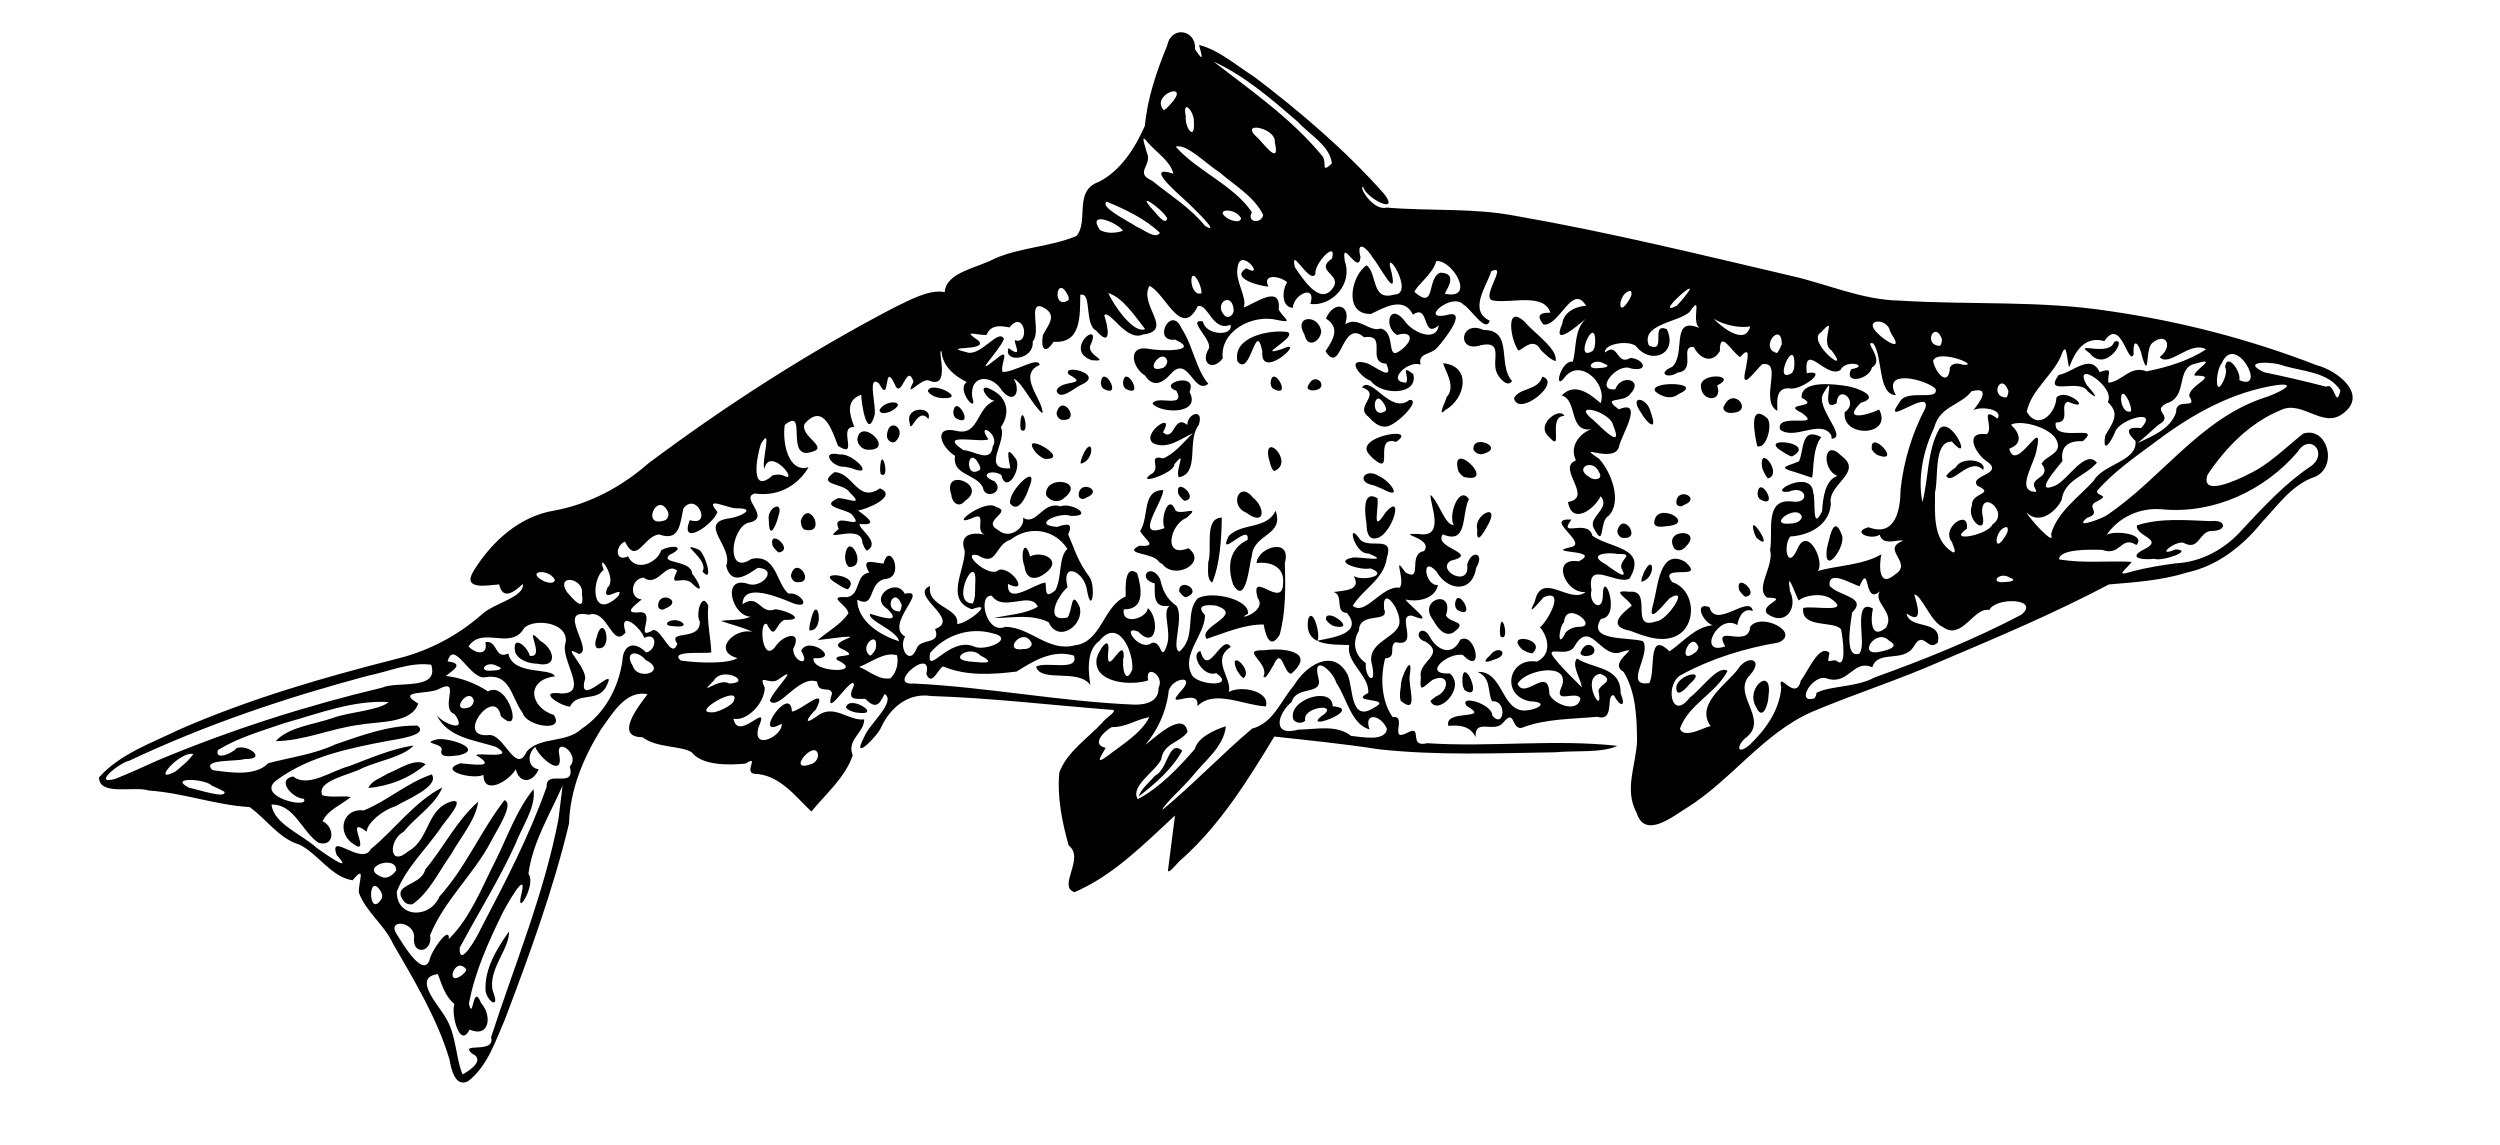 <?xml version="1.0" encoding="UTF-8" standalone="no"?>
<!-- Created with Inkscape (http://www.inkscape.org/) -->
<svg
    xmlns:rdf="http://www.w3.org/1999/02/22-rdf-syntax-ns#"
    xmlns="http://www.w3.org/2000/svg"
    xmlns:cc="http://web.resource.org/cc/"
    xmlns:dc="http://purl.org/dc/elements/1.1/"
    xmlns:svg="http://www.w3.org/2000/svg"
    xmlns:inkscape="http://www.inkscape.org/namespaces/inkscape"
    xmlns:sodipodi="http://sodipodi.sourceforge.net/DTD/sodipodi-0.dtd"
    xmlns:ns1="http://sozi.baierouge.fr"
    xmlns:xlink="http://www.w3.org/1999/xlink"
    id="svg2"
    viewBox="0 0 878.5 402.5"
    version="1.0"
  >
  <g
      id="layer1"
      transform="translate(21.639 32.209)"
    >
    <path
        id="path1976"
        style="fill:black"
        d="m136.31 340.08c-4.34-14.49-12.31-27.62-19.83-40.65-3.03-6.67-9.56-11.25-12.01-17.95-0.26-3.51 2.7-10.31-2.2-4.35-7.533-1.18-11.927-9.09-18.579-12.5-7.38-2.17-11.607-8.97-17.623-13.24-11.885-0.68-23.434-5.02-35.417-5.8-4.849-1.71-17.442 2.06-17.498-4.6 7.289-8.23 18.231-11.98 27.889-16.7 24.91-10.93 51.102-18.5 77.418-25.17 10.94-2.77 21.03-8.16 29.47-15.64 4.28-3.82 14.84-5.89 14.15-10.5-3.19 3.03-7.07 5.76-8.31 0.17-3.93 0.28-13.4 2.26-8.88-4.9 6.33-10.18 15.97-19 28.15-21.03 12.43-2.27 23.81-8.37 33.25-16.68 27.26-20.34 55.98-38.833 86.13-54.596 5.47-2.622 12.48-6.62 17.92-5.498 0.4-7.065 11.89-8.611 17.43-11.74 9.24-4.049 19.64-4.132 28.88-7.993 4.43-5.282-1.19-15.908 7.9-19.041 7.75-3.998 12.69-11.916 16.12-19.673 0.88-9.694 4.15-19.255 7.88-28.295 1.4-6.987 10.22-5.563 9.76 1.449 3.51 5.266 2.21 1.777 1.4-1.576 7.11 1.825 13.02 7.209 19.24 11.086 16.38 12.424 32.15 25.89 45.82 41.288 5.81 7.582-6.49 1.543-7.4-2.54-1.77-0.003 3.69 8.639 8.22 7.317 15.17 1.312 30.54 0.022 45.58 2.968 32.46 5.643 64.48 13.524 96.54 21.007 12.81 2.887 25.02 8.527 38.34 8.726 24.6 1.546 49.39-0.116 73.85 3.719 24.76 3.573 49.18 9.916 72.51 18.968 7.28 1.819 18.63 10.554 8.91 17.244-6.92 4.94-14.2-5.2-21.64-1.4-10.7 4.39-19.25 13.16-25.58 22.64-2.73 8.02 10.65 1.77 14.26-0.13 7.43-3.42 13.08-9.41 19.42-14.35 8.58-2.5 12.21 11.69 4.05 15.23-8.03 2.63-13.13 10.15-18.76 16.08-6.7 8.3-15.5 15.19-26.09 17.52-8.95 2.8-18.3 3.44-27.55 4.21-19.01 10.05-39.02 18.49-58.87 26.91-14.97 6.64-30.61 11.56-45.67 17.94-17.03 7.63-27.98 23.67-43.54 33.5-4.94 2.97-14.94 11.36-17.87 1.93-4.52-8.27-0.15-16.85 0.14-25.38-0.09-8.16-0.36-17.01-4.71-24.17-6.37-3.47 8.31-10.01-1.73-6.68-6.74 1.16-10.05-11.81-15.57-2.29-2.47 4.57-11.9-1.44-6.23 5.16 2.7 3.31 5.89 6.18 8.87 9.24-0.52-3.21-3.74-7.79-1.76-10.13 5.9 3.78 15.51 2.8 15.35 12.21 2.06 5.06-0.18 4.87-2.35 0.73-3.11-0.61 0.66 9.43-5.87 7.54-8.92 0.85-18.15 0.6-26.63 3.91-3.59 0.48-2.2-6.99-6.37-1.91-3.15 3.97-10.14-1.78-9.72 5.15-2.09-4.21-5.99-4.23-9.61-3.97-1.51-6.09 15.54-1.75 6.46-7-3-4.16 9.02-0.77 8.98 3.34 4.04 5.05 5.53-5.34-0.07-5-1.72-3.45-0.18-8.18-5.09-10.29 9.13-0.5 8.33 14.29 17.1 13.54 4.15-0.36 8.28-2.9 1.33-3.21-10.31-1.93-7.74-15.56 2.43-13.95 5.4-2.59 3.98-8.63 1.09-12.06 2.8-2.23 9.12-13.83 1.29-10.56-1.95 2.04-6.25 7.57-3.13 1.6 2.33-11.21 12.35 1.12 17.87-3.45-7.13 0.73-12.45-12.32-2.49-10.76 9.05-4.35-13.47-2.6-2.22-5.13 5.09-1.69-10.32-10.13-0.24-9.57-5.16 6.77 5.8-0.57 7.3 5.67 6.02 4.49 19.68 3.95 13.06 15.11-4.58 2.36-15.24-7.03-13.34 4.03-1.27 4.7 4.01 8.24 3.98 1.76 0.11-9.9 6.71 7.7-0.66 8.35-5.14 8.05 9.98 6.3 14.75 7.83 3.15 4.5-7.1 16.13 2.23 14.72 2.38-4.39-0.83-18.81 7.11-11.14 4.76-3.24 9.04-8.66 15.19-9.18-3.34-0.92-6.88-8.36-1.17-6.38 2.11 8.04 14.18-4.74 15.24 1.37-4.32-1.69-5.41 4.64-5.45 4.95-6.75-4.32-14.29 10.9-4.26 7.51-4.58-8.36 8.17 1.12 8.83-6.97 3.95-5.1 17.81 2.09 9.97 5.59-11.7 1.94-23.35 5.52-33.82 11.14-6.48 2.84-4.07 17.11 2.65 8.12 3.72-2.53 10.01-11.71 13.19-9.25-4.11 7.91-13.69 11.7-16.71 20.24 1.5 4.28 10.55-1.72 10.89-0.69-5.67-7.63 5.06-14.53 9.37-20.03 3.33-5.41 9.43-3.83 4.41 1.83-6.65 6.66 6.42 15.23-1.03 21.72-3.57 2.52-4.15 6.97 0.76 2.97 5.6-5.28 10.66-12.37 11.19-20.22-1.46-6.75 5.03 5.54 6.91-2.52 2.41-2.95 6.43-13.03 10.03-9.67-0.84 4.47-0.6 2.39 2.34 2.66 4 3.74 2.33-8.41 1.72-10.92-2.31-3.2-14.1-0.12-13.29-7.5 3.18-1.01 17.79 2.2 9.49-3.48-3.59-1.99-9.21-0.85-11.08 0.86-1.71-3.53-4.32-11.31-3.02-3.25 2.9 6.15-1.84 12.49-8.13 7.81-2.55-3.38 8.32-5.45 0.1-5.59-4.52-3.16 2.55-11.22 1-16.79 1.21-5.95-2.21-17.91 7.43-17.02 7.09 1.19 5.35-6.12-0.88-3.4-8.24 0.82 8-8.4 8.63 0.34 0.97 2.65-0.6 14.13 3.11 6.48 0.28-4.82 1.11-10.98 5.4-12.39-5.63-2.07-4.99-13.62 1.43-7.01 7.94 5.82-5.18 9.99-3.75 16.84-0.53 7.65-7.87 11.11-14.28 11.46-2.6 3.37-0.98 12.04 2.44 4.56 3.59-8.78 9.88 4.31 7.23 7.55 7.43-2.05 15.52-1.96 22.35-5.82-0.73 3.26-1.28 12.34 4.88 7 6.45-4.07-5.27-8.75 2.71-11.75-1.07-0.87-7.16 2.13-8.16-2.18-2.99 2.09-10.26-0.93-3.92-2.61 9.36 3.56 11.2-6 11.24-13.2 1.08-10.03 4.02-19.76 8.72-28.67 2.08-7.49-15.96 7.47-9.16-1.9 2.23-5.23 14.22-0.19 12.7-4.95-3.73-3.35-19.02-7.079-13.91 2.33-6.41-0.31-4.48-13.192-7.89-18.177-3.98-1.246 4.27 5.719-0.51 8.398-0.8 4.199-10.01 6.239-7.32 0.64 7.03-1.22-1.88-3.73-3.75 0.276-4.88 3.343-12.96-10.495-11.85 1.115 8.3-1.49-2.32 6.378-6.09 5.328-5.69-0.39-3.95 6.59-4.29 7.9-6.35-3.67 2.31-17.717-5.3-16.35-2.72 2.508-7.84 10.18-5.72 1.451 0.58-3.604 1.82-8.305-2.01-3.984-2.9-1.675-7.21-10.102-7.11-2.083-3.04 4.961-7.45 2.129-9.18-1.475-5.22-0.515 1.09 8.265-5.64 8.989-3.41 2.322-7.47 0.335-1.86-2.043 5.02-5.007-1.22-18.641 10.51-13.178-5.08-1.047 0.89-13.692-4.53-6.009-4.09 3.626-17.23 4.253-14.25 11.713 6.55 3.164 0.23-8.273 6.3-5.725 4.08 8.716-5.59 12.849-10.93 5.844-3.17-2.093-11.23-0.561-10.81 2.362 4.86-3.954 3.85 4.911 9 1.887 4.73 0.415 6.61 4.98 0.18 3.728-4.83-2.301-13.12 7.963-5.56 7.333 1.85-5.445 10.24-3.6 5.26 1.65-2.4 3.37-10.55 0.56-4 5.37 8.86-3.66 1.23 8.64 0.13 12.76-1.15 6.92-16.2-1.45-7.12 4.58 4.37 4.63 8.33 15.34 3.26 20.2-3.2 1.75-1.12 11.76-5.03 4.29-2.35-3.95 6.16-7.05 2.35-11.29-2.34 4.84-10.15 10.13-11.45 2.02 9.23-1.54-4.25-11.96 2.78-14.62-2.84-5.85 2.92-10.54 5.83-11.01-8.67 1.61-5.02-10.21-10.83-11.78 4.85-5.2 10.79 0.23 13.69 2.68 2.47-6.92-7.19-15.926-12.55-9.18-4.14 5.53-1.58-6.01 2.75-5.403 1.45-4.827 0.29-11.068 4.66-15.114-2.72 2.243-12.3 10.589-8.35 1.833 0.47-4.881 6.34-6.45 8.41-6.286-4.87-8.312-9.43 7.266-15.01 6.517-3.05-3.725-0.48-4.176 2.43-4.158-2.29-7.075-13.67-3.248-19.88-4.246-5.35-0.376 5.45-13.351-0.9-10.314-1.66 5.315-8.12 13.784-0.54 17.364-1.39 4.555-6.61-4.238-9.29-5.709-4.05-4.274-15.4 5.532-6.2 3.838 8.59-2.726-0.76 8.939-2.93 11.316-2.24 2.632-7.01 1.81-5.85 6.033-4.29-1.819-12.35 5.919-5.12 6.319 1.36-2.2-2.33-6.658 2.51-3.063 1.98 7.493-11.14 7.673-14.92 2.413-3.88-1.34-9.19-8.518-1.21-6.153 2.55 0.932 9.61 6.803 6.65 0.112-7.29-0.35 0.83-10.644-7.78-9.271-8.02-6.929-7.91 13.822-13.57 4.889 2.81-4.181 5.23-8.223 0.15-11.48 2.87-6.63 9.13-4.888 6.77 2.014 4.55-3.048 8.51 2.897 12.45 1.507 6.14 1.467 0.95 13.208 8.31 6.599 3.77-3.658 1.57-5.691-2.53-4.321-4.73-2.708-2.93-11.482 2.36-5.359 2.76 4.407 11.37 8.21 12.3 1.952-6.09 5.168-3.06-7.845-9.08-3.75-3.36-6.815-10.55-2.164-14.8-0.249-9.77 0.245-6.88-13.609-1.47-17.092 3.85 2.899 1.54 12.684 9.62 10.299 7.88 0.015-4.32-18.862-0.84-7.706 2.2 10.223-4.33-2.693-6.57-5.167-1.97-3.507-6.02-6.778-4.37-0.306-0.63 6.875-7-7.559-5.48 1.584 2.79 7.941-4.63 15.807-12.14 14.886 2.29-7.181-5.96-3.466-6.15 1.376-4.32-0.31-3.65-6.805-1.98-8.99-2.48-2.235-8.95-3.21-6.61 1.51-3.33-0.226-13.56-2.982-7.77-6.443 7.11 4.042-2.24-8.057-3.08-0.141-0.94 4.651 3.53 10.441 2.16 13.908 4.13-1.468 13.22-8.38 12.31 0.766 1.84 3.272 5.5 4.818-0.36 3.677-8.73-2.269-20.37 3.729-19.32 13.474-3.6 4.666-8.02 1.612-4.88-3.466 1.32-3.054-8.03-10.546-2.07-9.554 0.89 5.093 10.87 5.256 9.66 1.192-6.33 2.573-7.8-7.559-11.46-6.56-5.81 11.797-11.4-4.542-16.98-7.107-3.92 6.654 8.95 15.705-2.35 17.09-5.8 2.683-11.82-9.153-13.55-6.719 1.32 3.77 2.84 11.899-2.84 5.343-4.28-2.108-1.36-13.774-5.58-12.571-0.13 7.227 0.5 17.18-9.4 16.505-3.05 4.743-4.57 2.277-3.74-2.345 2.07-3.95 5.49-7.372-0.56-10.067-4.65-1.278 0.04 9.031-3.02 12.312 0.56 6.66-10.4 7.589-8.49 2.324 4.95 3.501 2.4-0.228 2.16-2.822 5.62 2.029 3.47-11.173-1.81-4.446-3.65-0.733-6.6-0.888-8.12 2.681-3.82-0.028-8.71-1.99-2.82 1.912 3.93 3.944-13.97 1.686-4.32 4.069 5 2.024 11.47-8.683 13.3-4.6-1.64 4.268-11.69 14.074-2.89 7.154 5.65-4.786 1.47 1.748 2.37 4.386 3.64 0.483 12.76-5.708 13.04-2.41-8.18 3.535 1.62 12.684 0.99 16.994-3.71-3.14-7.22-11.07-10.08-12.17 2.59 4.28 0.29 9.34-4.1 4.24-3.39-5.774-11.47-5.965-10.48 2.26 2.17 6.37-5.86-2.51-1.93-5.32-3.58-1.8-8.46-5.086-8.86-10.844-1.75-0.904 3.67 13.994-4.72 10.184-2.97-0.28-8.5 7.04-5.12 0.5-2.49-7.189-4.21 7.33-6.75 0.61-3.91-8.001-1.25 8.11-5.39 0-4.42-3.366-0.59 8.66-1.63 11.49-2.66 8.69-4.63-5.14-4.59-7.47-6.03 2.01-3.77 7.72-2.44 11.35-6.14-0.51 1.95 11.6-5.74 6.6-1.95-5.01-5.05-15.46-11.74-7.72-1.83 4.75 10.5 8.8 0.72 10.21-6.83 0.04 0.04-16.11-7.68-9.85-0.93 6.01 1.19 17.02 8.37 14.86-4.02 6.82-11.03 10.36-18.82 9.24-5.72 1.33 6.3 8.72-2.42 10.29-6.13 1.97-7.91 18.79 1.16 12.7 8.79-1.97 8.79 8.91 13.04 12.2 4.14-0.81 8.33 5.59 1.84 3.47-5.32-2.21-17.92-7.59-18 0.23 5.7-3.99 6.21 3.93 11.49 1.78 4.02 0.31 11.49 3.97 3.12 3.73-3.2 1.7-3.11 7.48-6.04 1.51-3-1.77-1.8 15.06 3.38 7.32 2.59-3.62 9.28-5.28 5.82 1.41 0.01 4.63 6.41 6.5 2.81 0.63 2.51-5.53 14.53 3.24 4.37 2.6-0.91 5.31 18.67 5.52 8.28 0.62-1.91-2.43 8.45-0.38 2.21-3.64-6.93-2.6 7.85-5.06 0.02-4.44-3.02 0.34-6.04 0.73-9.05 1.1 3.6-3.11 8.06-5.44 10.79-9.38-0.39-3.16-8.16-6.18-0.47-5.7 4.89-0.9 2.75-7.93 7.76-8.62-3.12-5.62 1.54-3.35 5.05-3.2 2.18-8.4 7.85 5.15 0.35 5.46-6.01 1.45-3.13 10.64-9.6 7.24 0.06 7.55 8.19 12.66 14.74 14.6-0.98-3.98-11.15-7.2-10.23-9.64 2.95 0.86 11.92 3.93 6.07-1.72-6.64-4.16 3.21-11.18 6.12-5.32 9-2-7.4 10.81 0.14 15.05-2.43 3.84 1.49 10.44 3.97 4.35 1.21-3.99 8.93-1.27 6.54-7 9.38-3.42-9.49-11.88-1.73-15.16-1.38 7.45 10.48 7.51 9.48 13.37 3.35 0.13 13.78-8.38 5.2-5.17-9.59-3.25-2.45-13.77-2.51-20.45-2.43-6.61 3.85-6.71 7.82-5.55-5.41-0.8 1-9.14-5.58-5.85-8.13 3.08 4.9-7.14 8.77-4.09 6.17 1.81-5.48 4.78 0.71 8.11 4.12 3.65 9.75-1.08 8.71-4.37 4.77 3.14 6.93-6.01 13.19-3.95 3.87-1.53 12.12 3.6 3.66 3.36-4.04-1.55-14.15 3.17-4.82 3.87 3.42-1.17 5.78-1.56 3.87 2.62 2.53 5.82 3.44 9.64 7.64 15.17 2.12 3.76 0.58 13.3-1 4.54-0.79-6.63-9.26-10.64-6.85-1.14-3.48 2.88-8.44 12.56 0 10.62 1.86-2.49 1.12-10.2 4.22-3.8 1.88 6.29-7.34 13.14-10.87 5.48-6.02-3.01-12.81-1.51-19.23-1.45 5.15-1.25 10.78-1.3 15.43-3.99-2.49-5.73-12.15 2.09-16.18-3.88-5.14-0.47-1.95 13.86 4.77 10.93 8.76 0.1 15.02 8.92 24.35 6.52 9.55-1.12 9.91-13.79 17.95-17.17-0.04-2.55-0.57-11.62 4.02-8.2 1.67 5.52 2.71 12.86-4.71 12.71-0.85 5.96 8.26 3.13 8.45-0.46 4.25 3.66 3.2 15.12-3.37 8.29-6.47-2.61 0.63 7.39 4.78 3.93 3.6-0.93 3.1 7.24 5.3 0.86 1.71-5.1-1.87-11.73 0.96-13.87-5.98 0.97-5.21-4.01-5.23-7.86-6.58-1.65-1.37-7.8 1.89-1.52 1 4.18 2.15 6.84 5.82 9.46 2.59 4.43-2.02 15.04 0.94 16.01 6.16-5.11 1.79-13.99 6.52-18.72 5.01-2.76 18.23 0.39 17.61 5.45-5.39 2.76 7.15-0.63 3.36-5.6-2.81-10.42 8.8 4.3 8.95-5.1 0.68-5.88-4.7-7.81-9.29-7.11 0.27-5.55 12.48-9.37 9.91-0.03 0.25 8.4 0.39 17.05-1.81 25.21-3.73 6.04-5.14-1.04-5.63-3.62-6.97-0.05-13.62 2.97-20.04 5.06-3.33-4.46 13.68-8.33 3.3-11.69-3.56-0.48-7.26-0.06-3.85 3.3-0.13 7.24-8.37 13.74-4.71 20.94 1.89 3.87 15.83 4.58 8.63-0.52-4.69 1.66-9.37-6.98-5.53-7.74 2.68 9.91 7.51-6.49 10.64-1.46-7.15 4.56 0.63 11.04-0.68 15.82 4.44-2.46 14.66-0.18 13 5.08-7.98-0.44-18.27-6.1-24.08-0.04 1.17-7.39-12.58 2.12-5.68-5.4 5.84-6.36-4.65-4.37-4.48 1.08-0.99 6.65-3.81 12.7-8.1 17.87 3.53-2.65 13.47-12.28 14.85-4.53-2.86 3.93-8.36 3.78-9.29 9.68-2.17 4.36-11.01 9.42-8.2 13.94 7.86-4.22 14.22-10.93 20.03-17.62 1.08-4.22 7.18-6.82 10.9-8.01-0.65 7.28-7.75 12.34-12.05 17.94-2.72 3.19-10.37 10.3-10.19 11.4 10.89-9.03 20.66-19.34 31.43-28.48 7.61-2.06 10.04-9.76 14.77-15.22 3.9-6.72 13.64-13.47 18.79-3.89 2.13 4.6 0.77 17.25 9.4 11.7 7.02-3.73-9.44-1.49-2.09-5.17 0.42-6.22-7.89-10.51-6.71-16.82-6.54-0.26-16.14 0.47-14.36-9.31 1.8-4.09 4.45 6.25 3.15 7.79 5-1.08 16.44-2.36 10.43-9.76-4.44-0.15-1.01-6.27-4.68-7.35 3.63-0.55 9.97-0.48 7.03-5.64 2.94 1.96 12.95-0.15 5.83-2.67-2.84 0.89-13.91-2.33-5.94-3.84 3.54-0.08 13.23 1.77 5.27-1.41-4.93 0.44-7.88-12.19-2.91-4.89 3.29 3.52 12.13-1.79 9.4 6.46-0.99 7.57-8.44 10.96-11.95 16.81 4.37 3.8 10.27-7.31 16.48-6.32 2.16-2.75-2.84-12.41 2.04-5.37 6.33 3.55 0.54-6.5 6.52-7.52 3.56-4.68-10.79-6.18-2.08-6.04 10 1.85 3.89-11.1 4.37-13.71 3.02 2.66 4.99 10.58 8.15 10.63-2.05-3.44 1.86-14.2 5.32-9.13-2.65 5.22-0.29 16.17-9.16 12.37-3.7 4.82 13.54 6.7 2.74 9.29-5.24 3.35 6.88 9.82 5.82 1.39 1.38-5.43 6.36-4.26 3.17 1.06-1.41 9.07-10.08 8.21-14.01 1.28-5.43-5.93-4.11 5.22 0.61 4.8-1.31 5.24-7.56 5.94-11.52 5.09 1.97 2.54 11.02 9.21 2.42 5.67-5.99-0.77 2.99 11.36-5.88 9.31-2.53 1.54 0.7 5.34-3.62 5.71-1.74 6.58-1.39 14.97 2.63 20.62 5.36-0.74-1.63 9.08 5.21 5.47 5.64-3.05 0.09 5.48 6.93 3.7 22.23 1.47 44.62-1.51 66.79 0.93-5.12 2.57-15.06 1.59-21.98 2.27-20.63 0.31-41.4 1.19-61.95-1.08-12.14-1.9-24.38-3.12-36.59-4.45-9.28 15.34-18.89 30.78-32.32 42.9-1.47 0.96-4.8 5.66-5.05 4.17 0.82-6.44 1.65-12.89 2.48-19.34-10.87 10.03-21.55 21.01-35.3 26.95-6.14-2.02 3.8-11.92-2.07-16.42-2.33-8.28-4.09-17.06-3.28-25.66 2.82-7.39 9.92-11.88 15.15-17.53 0.79-1.45 6.6-4.7 2.75-4.5-21-1.64-41.94-4.15-62.99-4.82-7.97-1.26-14.27 4.05-17.45 10.85-1.34 3.4-10.92 12.74-6.05 3.61 1.56-4.46 11.49-12.48 7.19-15.2-1.83 3.73-3.02 5.55-6.77 1.73-4.25 0.08-6.42 0.35-4.02-4.65 0.17-5.19-10.96 13.63-7.69 2.73-0.47-2.76-4.91 0.38-5.21-4.09-6.37-2.65-13.57 10.52-16.65 6.72 0.9-3.46 11.46-13.56 2.85-7.4-3.04 1.99-7.17-2.62-4.61 2.8-0.17 5.86-6.64 11.94-11.01 10.85 1.61 8.61 13.19-7.04 8.79 3.12-2.35 8.53 8.84 2.8 8.13-1.33-10.83 6.21 3.21-14.4 3.62-4.27 3.2-0.23 12.96-9.71 8.48-0.81-2.66 2.59-4.95 6.11 0.02 2.67 6.07-5.09 11.4 1.63 16.92 0.87-0.02 4.76-6.27 7.17-4.05 12.67-2.75 7.89-9.37 13.42-14.53 19.73-5.78-5.52-11.27-12.99-20-13.26-3.94-0.5 2.07-6.88-3.14-3.58-6 0.54-15.17 0.77-18.99-4.05-3.85-2.3-12.27-1.43-17.23-5.24-10.25-0.01-0.93-11.42 1.78-15.09-7.68-1.63-12.46 7.01-16.33 12.3-6.21 9.98-10.92 21.29-11.25 33.17-5.63 23.45-13.96 46.18-22.49 68.7-3.35 7.66-6.08 16.41-12.89 21.74-4.66 2.53-6.09-4.44-6.62-7.58zm7.99-2.02c-4.96-4.27 8.25 0.3 6.62-5.77 8.24-25.41 18.61-50.3 23.68-76.62 0.48-3.95 0.97-7.91 1.46-11.86-4.43 10.16-10.56 19.91-12.01 31.07 2.97 3.7-4.98 16.52-2.34 6.52 1.9-8.43-5.56 4.83-6.75 7.21-4.97 10.18-9.77 20.71-11.82 31.91 1.51 6.56 1.35-7.84 4.28-0.23 3.84 4.17 3.16 12.37-4.07 9.31-3.45 7.01-6.58-5.65-5.31-8.98-3.51-2.94-4.51-7.31-5.82-10.52-9.14 1.17 0.4 11.04 2.63 15.12 3.86 5.96 3.65 14.48 6.04 20.1 2.32-1.11 8.16-5.12 3.41-7.26zm4.71-21.82c-0.61-7.76 3.91-15.02 8.22-21.15 0.31 6.13-7.69 13.64-5.63 21.15 2.49 6.1-1.59 3.99-2.59 0zm-6.78-7.77c-3.95-5.16-7.77 6.42-1.59 2.04 0.61-0.58 1.43-1.14 1.59-2.04zm-12.96-3.24c0.58-3.28 7.23-12.65 6.8-7.43 7.77-7.74 11.68-18.39 16.63-27.99 4.1-8.33 7.26-17.48 13.14-24.71 0.94 6.42-4.05 13.15-6.38 19.34-5.73 12.55-13.1 24.26-19.56 36.4-0.29 7.63 6.23-4.01 7.43-6.71 8.5-16.22 17.03-32.57 23.12-49.86-0.27-6.41 10.27 1.07 8.13-7.13 4-4.18-5.28-10.93-3.66-3.92 1.5 8.31-7.28 0.48-8.47-2.94-2.98 2.36-2.64 7.39 1.19 7.83-2.04 4.87-6.74 5.22-8.04-0.01-2.57 4.44-11.41 9.25-11.34 1.97-3.5 1.84-16.52-1.47-8.06-4.06 3.78 0.26 13.39 1.95 5.52-2.83-0.04-1.1 14.62 1.63 6.88-2.94-7.38-2.41-16.86-3.16-20.74-11.07 2.41 3.01 11.17 6.45 6.26-0.41-5.56-2.04 2.77-13.22-5.73-8.76-3.55 1.85-15.27 0.27-7.06 5-2.36 7.1-13.85 6.24-20.46 7.46-10.006 1.23-19.541 5.65-29.642 5.77 4.583-5.06 13.469-5.8 20.064-8.14 5.848-2.15 16.258-2.61 19.668-5.6-12.53-0.73-24.558 4.04-36.445 7.34-7.998 2.77-16.338 5.07-23.587 9.54-1.249 3.89 5.351 1.04 6.544-0.69 4.055-1.47 10.994 4.01 3.011 3.81-2.893 1.03-15.779-0.11-11.406 3.94 6.109 0.83 14.967 2.29 19.551-2.45 7.775-2.06 16.149-3.11 23.653-6.64 9.279-3.17 18.859-6.78 28.789-6.56 4.32 3.42-7.86 4.85-10.72 5.42-13.3 2.52-27.247 5.41-38.417 13.47-8.775 6 11.707 10.63 9.169 6.82-3.949-0.15-9.82-6.68-3.747-7.85 5.339 4.18 13.656-2.15 19.765-3.64 7.38-2.79 14.75-6.05 22.58-7.25-3.24 3.78-12.22 5.45-17.86 7.88-3.9 2.34-16.517 4.39-14.234 9.58 2.679 1.08 8.424-0.03 9.934 0.74-3.277 2.75-8.059 4.43-9.827 8.45 4.307 1.88 4.379 9.27-1.462 7.54-5.765-3.88-8.533-13.65-16.469-13.42 0.631 6.74 10.868 10.56 15.828 15.21 2.369 1.69 13.61 9.67 7.021 2.46-2.846-8.5 8.919 4.13 12.039-2.04 8.53-6.98 15.2-16.5 25.1-21.66-2.25 5.97-9.31 10.28-13.5 15.53-5.43 2.85-5.44 12.91 1.67 6.85 7.45-4.18 6.22-14.82 15.01-17.42 5.66-1.44-2.89 7.61-3.99 9.67-5.09 7.27-11.88 13.62-15.17 21.97-0.1 9.39 11.71 9.67 14.99 1.74 9.22-10.17 14.52-23.07 22.84-33.85 3.67 1.22-3.05 11.06-4.8 14.66-6.13 11.57-16.37 20.58-21.33 32.79 1.07 6.05-6.52 7.47-5.61 0.47-0.07-5.5-10.28-6.45-5.73-0.22 1.5 2.33 8.78 14.86 11.12 8.55zm-8.72-20.44c-5.43-6.45 5.79-5.39 7.21-11.41 6.48-7.72 10.98-17.18 18.62-23.86-0.73 6.29-6.33 12.7-9.63 18.69-4.24 5.87-7.47 13.12-13.42 17.33-0.97 0.2-2.06-0.04-2.78-0.75zm-18.76-20.93c-5.166-4.36-2.574-12.18 4.41-11.29 8.39-3.4 15.29-9.78 23.89-12.65 2.81 4.18-8.75 8.78-12.76 11.19-4.51 1.35-9.94 5.82-10.12 8.93-7.414-5.65 0.14 5.64-3.1 5.27l-0.99-0.58-1.33-0.87zm12.75-24.21c3.9-1.48 9.86-5.75 13.39-3.29-5.36 4.8-13.06 7.76-20.12 8.32 1.03-2.54 4.49-3.56 6.73-5.03zm18.89-7.95c1.47-2.9-7.78-2.45-1.63-4.07 3.7-0.91 16.99 3.28 7.96 5.54-1.47 0.05-6.85 1.4-6.33-1.47zm-21.13 49.52c-4.92-8.14-4.62 10.3 0.28 2.19l0.09-1.12-0.37-1.07zm5.3-7.6c-0.01-5.85-13.69-0.85-4.9 2.39 1.92 0.76 3.89-0.9 4.9-2.39zm-64.819-29.77c-2.158-2.41-15.564-3.13-8.001 0.75 2.916 0.5 13.121 4.08 12.461 1.43-1.426-0.84-2.952-1.5-4.46-2.18zm-19.156-8.79c25.549-10.72 52.075-19.2 79.025-25.63 5.29-2.4 20.15 1.17 17.24-8.05-7.48-1.03-14.85 2.39-22.15 3.85-28.743 7.65-57.104 17.19-84.022 29.91-3.278 0.58-13.242 8.66-4.854 6.35 4.994-1.97 9.856-4.25 14.761-6.43zm12.674-2.29c-4.621-1.25-15.394 11.03-6.227 6.09 2.187-1.86 4.595-3.7 6.227-6.09zm219.52 0.27c-0.89-6.02-11.82 6.86-2.12 3.15 1.25-0.51 2.14-1.79 2.12-3.15zm116.42-13.25c-4.53 0.77-8.44 3.68-13.19 3.49-3.11 1.73-7.22 6.23-2.15 7.3-1.58 2.86-4.11 6.29 0.69 2.84 5.08-4.01 11.72-7.85 14.65-13.63zm-218.71 11.98c4.96-5.27 13.82-2.77 19.2-7.86 8.13-5.34 12.93-14.37 14.35-23.83 0.22-6.06 4.43-7.09 8.31-3 3.72-0.7 4.26-7.4-0.67-5.16-1.32-4.03-9.19-10.06-6.52-1.89-4.8 5.98-6.18-8.45-12.99-6.22-11.74-2.55 2.28 12.95-3.46 13.77-7.33-4.09 4.17 5.68 1.96 9.67-1.98 9.66 12.61-7.51 7.46 2.2-3.28 5.25-9.94 1.34-12.51 6.66-3.76-0.3-11.68-5.82-3.09-4.63 10.29 0.19-0.67-12.13 1.55-17.85 1.28-7.8-13.12-8.81-15.09-4.31-4.88 6.63-14.34-1.5-19.04 5.64 3 3.02 6.97 2.94 5.92-1.51 4.48-0.87 3.1 6.29 8.09 3.98 1.58 7.89 15.07 4.79 16.34 8.04-10.24 1.26-8.96 10.78-0.36 13.58 4.1 6.19-9.8 4.02-11-0.83-4.09-5.37-4.1-14.03-13.28-12.43-5.09 0.85-10.9-13.62-13.05-5.57 5.79 0.7 2.28 2.87-0.65 5.1 5.04 0.51 10.47 2.53 14.83 5.44 7.06-4.15 12.99 16.68 4.51 8.67-1.98-10.89-16.41 7.78-4.33 6.67 5.52-0.73 9.53 14.46 13.52 5.67zm-4.09-34.63c-1.43-6.84 4.32-2.26 5.07 1.09 6.01 1.05-2.92-12.22 3.72-5.23 4.87 2.75 6.46 9.64-1.09 8.03-2.87-0.09-6.35-1.11-7.7-3.89zm28.52-5.19c2.52-10.04 6.43 4.85 0.16 3.58-0.93-0.96-0.53-2.48-0.16-3.58zm277.77 31.93c-2.24-5.1-8.3-5.86-6.1 0.25-6.49-1.84-8.06-11.11-11.69-16.41-1.2-4.27-8.63-10.42-6.28-1.66 1.68 6.3-7.78 2.48-9.39 8.39-5.02 4.1-7.08 12.36 2.3 9.74 6.26-0.09 13.48-1.87 18.55 2.19 3.17 0.26 12.17 2.26 12.61-2.5zm-33.07-4.06c-0.75-6.6 13.95-10.89 14-3.85 11.98 0.94-13.29 9.92-2.59 2.48 3.4-3.63-8.27-1.89-7.03 2.56-1.22 1.35-4.26 0.85-4.38-1.19zm-196.73-5.16c4.28-7.57-17.14 4.68-6.24 3.35 2.28-0.63 4.51-1.72 6.24-3.35zm-91.11-0.82c-1.67-5.11-8.87 4.77-1.58 2.53 0.97-0.43 1.6-1.48 1.58-2.53zm240.66-4.39c2.31-4.29-4.94-8.64-3.64-2.58-5.87 2.01-19.57 1.01-18.1-7.76 0.81-3.11 4.92-8.95 4.02-1.97-0.75 9.6 5.5-6.34 5.49 1.29-0.87 3.14 0.48 10.75 3 4.61 0.5-6.15-4.8-18.42-11.56-10.04-5.23 3.61-3.55 12.93-3.15 15.49-4.52-5.95-17.25-0.67-19.12-6.39 3.38-2.12 15.24 1.9 13.32-3.94-7.69-2.3-14.49 2.1-20.19 5.63-8.49 1.01-17.68 1.64-25.7-1.81-1.78 0.43-3.96 7.39-5.98 2.65 2.57-10.19-14.54 4.2-4.43 3.35 25.83 1.26 51.34 6.3 77.16 7.4 4.04 0.18 9.04-0.83 8.88-5.93zm148.25 3.71c-1.8-2.92-9.8 2.55-6.47-4.37 2.86-8.74-13.44-5.48-15.62-0.63 2.68 5.74 10.95-6.92 11.17 3.58 1.44 3.51 10.04 6.92 10.92 1.42zm6.49-1.76c-1.35-2.94 6.73-4.09 0.57-6.85-7.28 0.99 0.84 15.27-0.57 6.85zm76.48-0.16c4.69-2.49 14.2-1.92 20.33-5.37 17.62-6.33 35.08-13.37 51.66-22.08 6.77-5.64-8.92-6.38-11.31-1.62-5.38-1.25-9.6 10.94-16.34 5.93-4.23-1.74-7.68-11.7-10.02-11.33 1.07 3.33 3.38 10.9-2.7 6.59 1.09 5.98 12.54 1.76 11.02 10.14-3.51 3.76-5.01-4.76-8.53 1.54-3.68 5.8-12.63 0.94-14.51 7.24-6.63-2.97-8.31 6.26-15.71 4.01-5-2.2-11.67 9.02-4.63 6.89l0.54-0.87 0.2-1.07zm-382.11-3.25c8.65-0.29-2.33-6.35-5.43-1.02-6.19 6.33 1.91-1.34 5.43 1.02zm58.99-9.96c-4.65-1.26-9.02 2.52-13.31 4.12 3.59 1.39 7 4.76 10.99 3.98 2.1-1.87 2.97-5.42 2.32-8.1zm-88.4 1.61c-3.01-3.6-7.58-2.83-4.46 2.15 1.68 5.45 12.54 1.97 4.46-2.15zm255.36 1.96c-2.33-7.72 7.4-9.26 9.3-13.81 1.98-4.17-5.89-15.43-5.12-6.07 2.22 5.33-8.72 0.72-8.8 7.61-2.65 4.52-1.34 8.93 2.43 11.48-0.63 4.78 3.82 8.65 2.19 0.79zm-307.45 0.25c-3.85-2.3-7.41 2.32-1.57 1.56 1 0.03 4.71-0.44 1.57-1.56zm84.42-2.79c-9.23-2.58-0.86-10.93 5.41-9.18-3.58-1.7-7.5-2.59-11.24-3.89 3.45-0.51 7.36-0.12 10.44-1.49-6.58-0.21-10.31-14.49-0.99-11.57 4.67 1.87 11.09-5.17 3.51-5.61-3.51 2.35-9.21 6.7-11.1-0.66 2.7-6.66-10.35-15.18 1.13-16.73 4-0.53 9.89-3.65 2.42-3.51-3.33-0.06-11.6-4.56-6.62 1.25-1.13 4.18-13.59 12.79-9.7 2.89 8.03 2.6 2.49-10.26-2.27-4.08-1.1 4.92-1.19 11.81-8.46 9.12-5.43 0.36-7.91 11.07-12.06 2.5-3.48 1.41-3.58 7.4 1.09 5.19 2.55 5.63 10.23 2.44 11.65-2.13 3.36-2.06 9.38-1.46 2.97 1.6-3.7 3.25 7.68 1.67 7.9 6.63 2.28 2.72 4.8 8.26-0.28 3.18-3.5-2.71-8.14 2.19-4.97-4.23-4.03-3.44-6.78 6.11-11.81 2.41-4.69 0.51-5.05 7.4-0.63 7.67-2.62 2.2-6.91 5.22-0.42 4.49 5.55 0.21-2.52 10.42 4.47 6.27 3.11-0.24 6.34 10.6 8.45 4.83-3.75-5.15 8.11-0.68 7.91-7.79-1.63-2.27 0.6-10.89 2.95-5.6-0.62 5.42 0.98 11.78 1.05 16.44-2.56 0.52-14.8-0.87-10.78 2.83 6.1 0.92 16.58 1.25 19.98-0.83zm-24.57-12.56c3.33-2.59 9.44 2.13 2.43 1.37-0.71-0.09-3.33-0.03-2.43-1.37zm-3.3-6.06c0.29-5.4 9.1-1.39 2.59 1.14-0.97 0.88-2.8 0.36-2.59-1.14zm15.56-11.82c2.67-4.07-9.3-10.81-1.62-7.82 2.37 0.32 5.98 12.73 1.62 7.82zm95.18 26.24c3.87 2.19 15.4-2.74 6.51-4.6-7.92-2.13-16.47 0.73-21.71 7.03-1.23 8.5 6.55-5.65 15.2-2.43zm2.44 3.24c-3.41-3.82-11.72 1.4-3.74 2.15 2.27 0.05 10.96 1.57 3.74-2.15zm-36.8-2.08c1.65-7.63-6.37-1.03-1.85 2.21 0.86-0.49 1.3-1.45 1.85-2.21zm289.2-0.83c-2.67-6.8-8.3 7.53-0.86 1.66l0.63-0.83 0.23-0.83zm57.33 0c0.67-3.79-2.51-17.23 3.97-13.54-0.85 3.46-0.92 11.31 4.52 6.75 3.51-5.38-4.7-8.88-2.07-12.82-5.87 5.13-3.29-10.7-7.16-1.79-2.56-0.59-11.16-6.19-10.52-0.17 2.98 3.64 13.56 3.92 7.9 9.42-0.45 3.61-2.95 16.32 2.58 14.44l0.51-1.03 0.27-1.26zm9.77-2.13c-4.59-5.12-11.83 5.79-3.15 3.71 1.69-0.3 7.2-1.61 3.15-3.71zm-301.77 0.15c-3.04-5.06-10.25 3.99-2.41 2.63 1.37 0.24 3.6-1.02 2.41-2.63zm192.62-5.15c7.33 0.12-4.58-9.61-5.18-1.74-2.05 2.31-2.37 10.02 0.52 3.73 1.22-1.24 2.93-1.97 4.66-1.99zm-237.97-7.78c-2.61-6.84-6.84 2.22-0.7 2.39 0.58-0.64 0.67-1.56 0.7-2.39zm-112.35-3.77c0.95-5.59-9.32-7.23-5.31-0.72 1.92 2.09 6.47 7.93 5.31 0.72zm12.78 0.78c2.55-4.56-6.37 3.36-3.83-2.97 3.82-3.09-3.96-13.6-1.31-6.24-4.47 3.11-4.47 18.33 5.14 9.21zm125.42-4.14c1.04-12.89-9.33 6.66-0.86 6.71 1.07-2.03 0.77-4.5 0.86-6.71zm24.69-0.64c0.46 2.1-0.63 6.25 3.5 2.68 2.4-4.6 0.99-11.51 4.22-14.53-4.54-6.96-13.37-8.3-19.91-3.26-5.81 1.81-4.59 9.85-11.59 5.49-6.62-1.52 4.22 8.57 7.43 5.11 4.67-1.01 10.93 8.83 3.18 4.99-0.47 7.81 9.46-0.19 13.17-0.48zm-7.37-5.79c-1.61-3.88 0-10.34 1.97-3.43 4.41-2.1 11.54 1.38 5.43 5.85-3.37 2.68-6.9 2.51-7.4-2.42zm-165.03 4.77c-2.34-4.21-10.7-2.99-3.75 0.58 1.01 0.38 3.54 1.18 3.75-0.58zm511.26-0.75c-3.85-2.3-7.41 2.32-1.57 1.56 1 0.03 4.71-0.44 1.57-1.56zm-136.47-3.2c-0.85-3.25 5.13-5.21-1.23-5.07-3.81-0.75-11.02 0.07-4.24 3.64 1.05 0.74 8.75 6.84 5.47 1.43zm194.71-1.78c9.18-0.45 17.55-5.09 23.53-11.95 7.54-8.04 15.09-16.27 24.32-22.38 5.86-4.71-0.72-11.58-4.94-4.85-11.54 13.56-29.43 21.85-47.35 20.21-7.7-0.8-15.37 2.51-19.73 8.94 2.83-1.66 14.02-0.37 10.43 3.58-5.51-3.52-5.47 4.12-11.97 1.72-4.34-0.18-15.14-0.33-15.2 3.32 8.44 1.47 17.1 0.45 25.54 0.87-1.83 2.59-6.5 5.51 0.18 3.36 4.99-1.3 10.09-2.15 15.19-2.82zm-11.33-4.79c7.95-3.7-2.84-4.62-2.23-8.56 8.28-2.71 17.42-1.79 26.04-1.49 5.5-0.7 5.77 3.66-0.06 3.44-4.4 0.56-4.08 7.24-9.78 4.1-3.63-0.33-9.59 5.33-2.63 2.39 6.83 0.34-5.02 4.4-7.44 3.3-2.85 0.42-9.99 0.1-3.9-3.18zm-67.15-2.6c-4.29-4.97 6.11-12.15 5.16-4.77-7.43 5.12 7.69 2.13 8.98-1.5 6.35-4.19-4.34-12.98-3.58-3.79 2.13 8.5-5.86 2.13-3.58-2.93-0.44-4.59 8.43-3.83 1.94-6.87-3.4-3.83 10.39-4.01 2.8-8.92-3.66-2.73-7.62-10.28 0.42-9.22 2.81-2.14-2.9-10.38 3.8-5.47 2.16-3.26-5.8-4.5-8.51-2.94 2.24-2.78 6.47-8.55-0.66-6.66-3.62 4.88-11.11 5.19-13.04 12.63-3.82 8.12-5.92 17.53-4.19 26.36 2.22-8.51 1.6-17.95 5.94-25.8 4.35-4.76 12.15 13.12 4.42 4.48-6.58-0.1-4.59 12.58-5.93 17.82 0.02 7.2-0.97 16.72 6.19 21.03 1.84 0.69-0.26-3.11-0.16-3.45zm1.25-26.35c2.26-4.14 11.18-2.44 9.64 0.91-4.69-4.95-11.06 5.85-12.98 2.05 0.9-1.2 2.14-2.09 3.34-2.96zm18 20.97c-4.34 0.19-5.08 10.5-0.63 3.3 0.52-0.9 1.43-2.25 0.63-3.3zm15.5 2.54c2.02-7.63 9.6-12.98 14.89-18.68 3.32-6.04 15.55-6.92 14.78-14.08-3.67-3.5-2.96-5.14 1.99-4.54 6.5-7.24-7.8-3.04-9.14 1.33-1.42 3.49-4.53 8.18-3.5 1.35 2.32-4.23 5.58-7.53 0.91-11.83 3.04-5.31-12.67-15.377-7.42-6.05 2.31 2.55 5.13 6.24 0.4 2.3-2.93-4.86-15.76 2.02-10.24-5.776 4.87-0.798 11.21-7.761 14.4-1.017 5.14-1.739 2.65 0.315 3.07 3.733 4.85-0.36 7.64-6.248 13.42-3.983 7.26-1.44 14.72-3.689 20.92-7.723-5.59-3.234-12.94 6.437-16.31 2.708 4.95-3.779 2.2-9.228-2.83-4.739-2.2 2.357-0.75 12.917-3.32 4.692-0.73-4.198-3.41-7.753-2.99-0.883-1.99 4.335-4.39-13.53-10.31-4.693-6.78-1.918-10.27 3.481-12.31 9.135-0.99-1.946-0.71-10.367-2.97-3.721-3.19 6.977-10.35 11.747-11.99 19.407 4.02 6.89 10.31 0.48 10.43-5.01 3.93-3.71 13.22 5.45 4.03 1.48-3.24 1.06 1.39 7.35-4.26 7.35-1.28 7.43 16.84 0.1 9.51 6.55-5.1-0.27-7.92 1.84-7.15 6.97-1.84 2.35-10.57 12.08-2.46 8.6 4.46-2.1 10.61-12.96 14.57-8-4.29 4.88-11.44 5.88-12.41 13.1-2.43 4.74-8.21 8.57-12.23 4.42 0.13 1.22 10.33 12.58 8.52 7.6zm13.52-63.685c-6.24-4.358 7.09 1.54 8.63-3.92 5.16-2.236-2.73 11.435-8.63 3.92zm-499.62 55.615c-3.73-7.33-9.59 6.09-1.01 3.17 1.21-0.5 1.53-2.08 1.01-3.17zm398.51 1.79c-1.87-4.63-12.71 3.48-3.89 2.51 1.53 0 3.75-0.66 3.89-2.51zm107.12-0.37c19.13-12.81 32.75-33.83 55.33-41.32 3.09-0.83 13.29-5.5 4.54-4.46-15.39 2.3-29.25 9.92-41.56 19.12-7.53 5.64-15.52 10.97-21.71 18.12-0.09 1.94 4.83 1.26-0.01 3.65-4.37 2 2.21 3.92-3.49 5.79-5.3 4.42 6.47-0.33 6.9-0.9zm-25.45-10.08c-1.1-3.41 6.25-3.19 2.61-8.06 1.57-3.08 8.24-3.55 4.77-9.11-2.98-4-12.21-6.34-15.56-4.59 3.28 3.07 4.21 6.65-0.58 8.41 2.26 9.26 12.51-12.61 9.61 0.39-0.61 4.67-7.81 14.87-0.1 14.79l-0.23-0.82-0.52-1.01zm-438.94-3.61c4.63 1.73-5.46-10.56-7.25-2.71-1.24-1.98 3.03-15.88-1.27-8.64-1.52 4.54-3.88 18.14 4.19 10.97 1.42-0.38 3.01-0.38 4.33 0.38zm285.97-1.57c-2.14-4.88-9.02-1.38-3.3 1.83 1.55 1.4 5.09 0.81 3.3-1.83zm5.06-16.23c-0.94-5.18-15.59-8.62-6.89-1.89 1.96 1.75 10.78 11.2 6.89 1.89zm197.78-4.74c-0.22-5.58 7.87-0.48 4.6-5.71-0.03-3.97 10.99-7.298 1.92-7.133-0.89-1.582 8.86-6.769 0.48-4.302-7.5 1.405-2.5 11.775-10.43 14.045-5.49 2.89 3.08 4.25-2.8 7.53-2.4 2.21-4.9 4.3-7.34 6.46 5.21-2.6 11.53-4.83 13.57-10.89zm-16.57-3.78c-3.8-8.14-3.86 4.84 0.72 3.49 0.18-1.2-0.36-2.38-0.72-3.49zm-42.38-3.77c-2.6-6.853-6.84 2.21-0.7 2.38 0.59-0.64 0.68-1.56 0.7-2.38zm116.68-0.07c-3.97-6.433-13.15-6.727-19.9-8.683-3.42-1.544-15.78-1.959-6.94 2.254 7.34 1.519 15.31 3.369 21.83 5.089 3.1-1.82 3.38 8.28 5.01 1.34zm-40.51-8.237c0.57-5.394 5.75 1.582 4.97 4.567 10.08 4.4-1.38-17.078-6.16-5.926-2.31 2.682-2.47 13.346 0.88 5.566 0.46-1.303 0.97-2.863 0.31-4.207zm-92.22-0.826c7.05 0.632-8.92-5.927-10.41-1.311 0.84 4.235 5.49 9.494 5.95 2.187 0.93-1.567 3.01-1.491 4.46-0.876zm-59.14 0.054c0.28-10.922-8.03 7.599-0.73 2.746l0.54-1.236 0.19-1.51zm-66.92-0.475c-3.85-2.297-7.41 2.325-1.57 1.566 1 0.028 4.71-0.443 1.57-1.566zm79.98-4.597c-4.46-2.751 2.53-13.181-3.62-6.45-5.76 3.111 11.1 16.331 3.62 6.45zm-83.06-2.707c0.27-10.921-8.03 7.601-0.74 2.747l0.54-1.237 0.2-1.51zm65.59 0.432c-0.16-8.463-8.25 1.63-1.68 3.185 0.76-0.941 1.23-2.078 1.68-3.185zm38.08-4.393c-0.95-5.1-9.94-4.425-4.31 0.747 2.12 2.272 9.17 6.804 4.88 0.335l-0.57-1.082zm18.19 2.665c-2.61-6.849-6.84 2.211-0.7 2.388 0.58-0.643 0.67-1.566 0.7-2.388zm-67.41-4.474c-3.31 0.696-8.93-0.27-12.8-2.666 2.61 2.83 11.16 9.66 12.8 2.666zm-212.61 0.963c-3.56-4.499-7.82-11.08-12.96-12.668 1.77 4.068 8.93 14.51 12.96 12.668zm31.12-6.707c-0.52-7.004-7.5-2.117-3 2.142 1.43 0.995 3.1-0.685 3-2.142zm139.5-6.704c-4.34 0.188-5.08 10.501-0.63 3.293 0.52-0.897 1.43-2.244 0.63-3.293zm18.98 2.014c7.59-9.299-11.65 7.681-2.8 3.204 1-1.007 1.93-2.09 2.8-3.204zm-216.82-0.649c-4.02-7.696-5.52 5.767 0.32 1.832l0.08-0.825-0.4-1.007zm130.96-7.778c6.69 0.097 1.77 6.555 1.58 7.396 11.05 2.397 2.76-12.017-3.02-11.468-1.09 4.515-6.91 8.462-7.65 10.855 7.71 6.711 4.15-4.932 9.09-6.783zm-84.69 3.778c-3.8-8.138-3.87 4.837 0.71 3.489 0.18-1.206-0.36-2.377-0.71-3.489zm47.37 0.913c2.02-4.242-6.9-5.509-0.74-9.669 1.78-6.797-6.42 1.919-5.84 5.466-2 3.852-9.03-10.516-7.2-2.378 2.7 3.906 9.22 14.467 13.78 6.581zm-74.2-19.415c-2.04-3.017-12.81-7.223-8.11-0.289 2.37 1.361 5.66 1.167 8.11 0.289zm12.97 0.72c-5.21-4.994-12.09-8.187-18.71-10.971-2.62 1.978 7.83 6.921 10.55 8.839 1.94 0.586 6.7 4.711 8.16 2.132zm7.78-12.459c-2.93-2.665-12.92-11.515-3.04-8.322-1.06-4.446-5.84-7.33-8.86-10.819-3.1-4.024-0.98 1.07-0.56 3.193 2.39 4.683-4.61 7.212 1.96 10.102 6.33 5.142 13.46 9.497 18.61 15.91 6.95 3.952-7.87-9.938-8.11-10.064zm-5.19 7.335c-1.93-3.416-11.62-10.155-4.9-2.783 0.81 0.659 4.25 5.814 4.9 2.783zm25.93-0.04c-2.34-4.21-10.7-2.985-3.75 0.581 1.01 0.386 3.53 1.183 3.75-0.581zm7.78-1.122c-3.17-6.523-10.06-10.368-15.39-15.025-4.28-2.596-11.8-10.377-15.32-8.923 7.87 8.808 19.94 13.159 26.74 22.956-2.03 3.809 3.44 4.181 3.97 0.992zm12.06-32.831c-9.17-7.865-18.43-16.012-29.51-21.055 13.3 10.258 27.37 20.037 38.15 33.087 1.94 2.149-0.73 6.599 3.44 2.711-0.64-6.282-8.1-10.282-12.08-14.743zm-7.97 7.316c0.53-5.235-13.14-7.677-5.97-1.505 1.98 1.877 7.97 10.179 5.97 1.505zm-28.45-7.271c0.21-3.579-4.17-8.384-2.84-1.89-0.44 3.969 3.34 9.18 2.84 1.89zm-7.11-7.421c4.94-6.641-8.28-1.86-3.42 3.457 1.35-0.93 2.36-2.232 3.42-3.457zm-6.58 237.28c4.62-2.1 4.78-13.01 9.61-8.79-3.59 6.47-9.54 11.6-15.34 16.1 0.84-2.72 3.86-5.04 5.73-7.31zm-108.57-24.01c1.17-4.84 13.7 3.34 3.55 1.78-1.28-0.29-2.72-0.66-3.55-1.78zm319.74-0.33c-3.82-6.48 6.01-14.54 4.45-3.81 0.03 2.58-2.01 9.53-4.45 3.81zm-124.75-6.97c-0.24-3.34 4.46-12.55 3.15-4.16-0.8 3.65 3.46 14.52-3.18 9.15-0.51-1.62-0.23-3.36 0.03-4.99zm12.38 3.42c4.64-1.78 5.08-8.69-1.24-5.8-3.27 2.44-4.69 4.94-4.09-0.89-1.21-5.65 8.89-7.86 1.62-12.56-4.86-1.37-1.33-6.74 1.43-1.8 2.59 4.85 7.92 7.26 10.8 1.11 5.44-2.93 8.45 13.15 0.91 5.39-5.11-1.11-14.66 6.93-4.58 6.49 5.91 5.07-4.46 15.25-6.84 9.63l0.82-0.69 1.17-0.88zm9.25-4.99c-0.27-10.92 8.04 7.6 0.74 2.75l-0.54-1.24-0.2-1.51zm75.19 1.57c0.71-4.36 11.36-6.69 4.56-0.83-1.06 1.43-4.85 5.33-4.56 0.83zm-154.37-5.63c-3.58-8.15 5.81-0.44 2.31 2.63-1.06-0.56-1.65-1.7-2.31-2.63zm9.26 2.11c2.37-4.83-8.73-9.62 0.27-9.26 6.29-0.98 18.68 0.25 9.5 8.25-2.75-0.09-3.25-9.97-6.28-2.92-0.6 0.69-2.59 5.22-3.49 3.93zm79.6-7.45c3.28-4.3 7.22-0.08 1.45 1.45-2.24 0.99-4.7 1.44-1.45-1.45zm11.36-2.09c-6.62-6.27 9.05-3.79 3.62 1.31-1.33 0.04-2.52-0.68-3.62-1.31zm20.44 1.27c2.5-7.05 8.78 0.95 1.59 1.05-0.56-0.15-1.48-0.31-1.59-1.05zm-28.31-7.71c0.37-9.4 3.89 4.46 0.18 1.81l-0.11-0.8-0.07-1.01zm45.93-0.1c-8.23-1.52-3.54-5.7 0.4-8.86-1.24-2.58-7.95-5.74-0.86-4.88 8.65-0.94-0.3 13.92 9.56 10.36 3.55-0.04 12.13-12.64 4.6-8.08-2.42 2.52-8.11 10.01-5.71 1.91 1.61-5.74 2.17-19.84 11.22-14.7 7.79 7.04-9.95 0.25-4.57 7.12 7.56 2.4 8.87 13.73 2.61 18.21-5.27 3.54-11.96 0.99-17.25-1.08zm-287.96-4.22c2.3-9.44 5 4.53-0.58 4.04-0.18-1.38 0.29-2.71 0.58-4.04zm218.67 0.55c-5.94-7.41 7.52-11.48 4.42-1.8 1.23 2.93 8.39 1.88 2.47 6.11-3.12 1.59-5.62-1.95-6.89-4.31zm-37.76-0.31c-0.36-4.87 11.54 4.05 2.95 2.36-1.2-0.44-2.25-1.28-2.95-2.36zm45.36-5.22c0.52-7.59 8.16 5.87 0.8 1.84l-0.59-0.83-0.21-1.01zm-96.96-4.75c0.01-5.16 8.86 0.03 2.32 2.16-1.07-0.34-1.73-1.28-2.32-2.16zm196.78-0.43c-1.4-6.59 7.86 1.56 2.17 2.39-0.91-0.6-1.59-1.49-2.17-2.39zm-317.61-2.59c-7.42-4.45 9.75-2.82 4.43 2.37-1.67-0.41-3-1.51-4.43-2.37zm139.81 0.64c-2.14-6.29-1.36-12.6 5.09-15.66 0.91-6.49-10.8 7.31-6.65-1.32 4.5-4.75 13.3-2.23 16.51-8.88 3.03 8.89-7.68 7.83-8.38 15.86-0.86 2.63-2.03 17.96-6.57 10zm-155.37-3.24c1.9-7.41 9.16 3.53 1.59 2.39-0.94-0.39-1.6-1.37-1.59-2.39zm146.63-4.53c1.55-4.61-1.64-15.59 4.76-15.7-0.07 7.28-0.67 16.47-3.36 22.83-2.08-1.22-1.33-5.11-1.4-7.13zm153 3.77c3.61-7.74 4.52 1.9-0.76 3.07-0.16-1.09 0.48-2.06 0.76-3.07zm-170.34-3.92c-1.66-3.31-13.07-2.55-6.88-5.68 6.97 0.5 1.86-2.14 0.28-5.17 3.29-4.9 0.46-14.33 8.13-14.39-0.18 4.53-10.73 17.54 0.46 13.36-1.59-2.95 1.33-12.66 3.9-6.1 2.28 1.65 9.28-2.2 3.83 2.5-5.86 2.23-8.45 14.41 0.66 10.67 6.82 5.18-4.74 11.27-9.11 5.64l-1.27-0.83zm-110.28-1.8c0.95-10.07 8.43 4.06 1.33 3.58-1.03-0.87-1.3-2.31-1.33-3.58zm344.99-2.8c0.9-3.19 2.23-12.53 5.21-5.1 1.92 3.96-6.48 15.3-5.21 5.1zm-370.48-1.09c-1.4-6.58 7.86 1.56 2.17 2.39-0.91-0.6-1.59-1.48-2.17-2.39zm31.6-0.96c-0.13-7.42-15.53 0.71-8.32-4.91-3.2-7.01 10.27 1.53 4.48-5.24-2.36-1.87-11.51-2.58-4.72-5.59 3.25-0.05 9.49 3.13 4.1-1.98-2.09-3.56-12.09-2.35-5.38-7.16 6.6 0.11 8.09 11.05 16.01 5.69 6.53 2.74-4.86 7.47-7.75 7.77 3.22 2.34 7.51 5.46 0.57 4.74-0.44 1.82 7.63 6.4 2.62 9.39-0.9-0.65-1.19-1.75-1.61-2.71zm284.96 1.37c-3.12-6.57 10.56-6.28 4.41-0.14-1.02 1.42-3.53 2.17-4.41 0.14zm28.44-4.83c-2.84-9.12 7.99 7.65 0.8 1.69l-0.41-0.79-0.39-0.9zm-136.28-3.36c-0.54-3.31-1.62-12.09 3.87-8.91 0.52 3.69-2.2 12.9 2.71 5.18 7.34-8.64 1.96 10.3-4.51 8.92-1.97-0.67-1.96-3.46-2.07-5.19zm38.93 2.1c-1.45-4.98 7.85-9.7 4.05-2.16-0.94 1.77-4.63 8.84-4.05 2.16zm49.22 0.5c1.9-7.42 9.16 3.52 1.58 2.39-0.94-0.39-1.6-1.37-1.58-2.39zm-298.17-3.74c-0.87-4.39 5.49-7.57 3.35-1.45-0.58 2.67-3.26 9.18-3.35 1.45zm11.24 0.1c2.92-8.03 9.45 5.36 1.14 3.14-0.91-0.75-1.13-2.03-1.14-3.14zm299.89 0.95c0.13-8.4 15.6 0.16 4.32 1.03-1.22 0.11-3.96 0.68-4.32-1.03zm-143.51-3.8c-5.87-2.46-2.37-11.42 2.58-5.18 4.2 3.34 4.5 10.41-2.58 5.18zm-103.54-6.42c-3.21-9.74 13.19-3.28 4.92 2.3-2.35 2.83-4.68 0.6-4.92-2.3zm20.7 3.23c-0.72-4.67 11.01-15.43 6.46-5.01-0.68 2.33-3.66 8.84-6.46 5.01zm234.13-0.54c0.29-5.39 9.1-1.38 2.59 1.14-0.97 0.88-2.8 0.36-2.59-1.14zm-221.51-2.47c-0.43-7.45 14.82-4.86 5.9 1.48-1.96 1.47-4.79 0.61-5.9-1.48zm11.5-0.12c0.28-5.4 9.1-1.39 2.59 1.14-0.97 0.88-2.8 0.36-2.59-1.14zm35-0.16c-1.4-6.58 7.87 1.56 2.18 2.39-0.92-0.6-1.6-1.48-2.18-2.39zm203.53 0c0.53-7.6 8.16 5.87 0.81 1.83l-0.59-0.82-0.22-1.01zm-272.24-2.41c-2.51-4.79-10.89-4.22-9.76-11.02-4.91-2.93-8.06-10.8 0.69-8.73 7.78 1.8 6.86-8.5 13.28-10.64-2.8 0.08-6.67-6.89-1.08-3.83 5.69 2.76 6.54 8.44 3.21 13.14 2.46 4.96-7.31 15.19 3.34 14.44-0.61-3.66-2-8.9 2.05-3.17 1.91 3.59-3.52 12.56-5.26 5.46-3.57-2.09-8.17 0.1-2.27 2.31 3.62 3.81-3.55 6.72-4.2 2.04zm-1.29-7.96c-4.03-7.69-5.52 5.77 0.32 1.83l0.08-0.82-0.4-1.01zm4.79-6.4c2.79-4.2-6.13-9.16-1.55-2.46-2.67 1.35-18.35-2.55-8.75 3.81 3.7 0.11 9.62 4.84 10.3-1.35zm133.92 13.72c-6.76-1.12-2.9-6.43 1.76-3.25 3.93 1.6 8.91 8.73 1.21 4.48l-1.39-0.57-1.58-0.66zm-173.51-5.81c0.37-9.39 3.89 4.47 0.18 1.81l-0.11-0.79-0.07-1.02zm95.09 1.96c4.18-1.96-1.57-7.15 4.38-5.62 4.33-1.84 7.15-5.78 10.52-8.89-4.36 2-9.07 5.9-14.02 3.57-4.54-3.31 8.13-11.91 3.42-3.85 4.17 3.61 3.66-6.52 8.54-2.61 0.24-4.38 6.08-5.79 4 0.1-4.25 5.36 0.56 16.9-6.94 18.31-1.45-2.43 3.15-10.35-1.58-4.58 0.24 3.08-13.8 7.66-8.32 3.57zm108.13-1.05c-3.42-12.29 14.29 4.83 1.92 1.96l-1.03-0.83-0.89-1.13zm106.77-1.12c-1.48-9.32 7.53 2.2 1.99 3.58-0.92-1.02-1.48-2.32-1.99-3.58zm11.3 1.3c-6.63-1.8-1.73-2.1 1.62-3.73 1.83-3.99 0.59-12.3 7.82-8.49-3.11 3.94-2.56 11.16-3.21 14.29-2.06-0.73-4.14-1.4-6.23-2.07zm-333.81-1.83c-4.13 0.41-8.91-5.95-1.64-4.27 4.39-0.76 13.14 8.45 3.97 4.73l-1.14-0.23-1.19-0.23zm149.03-3.17c-1.73-9.37 9.33 1.71 1.96 4.72-1.32-1.11-1.41-3.17-1.96-4.72zm-81.72-1.76c-6.91-8.74 13.44 2.68 3.01 2.16-1.15-0.48-2.17-1.25-3.01-2.16zm16.47 0.81c3.61-7.75 4.52 1.89-0.76 3.06-0.16-1.09 0.48-2.06 0.76-3.06zm100.62-0.19c-5.93-6.31 18-10.2 9.45-4.42-8.35-2.5-0.22 12.54-8 5.92l-0.71-0.69-0.74-0.81zm36.66-1.6c-0.79-6 11.87-0.68 2.97 1.51-1.18 0.15-2.37-0.51-2.97-1.51zm107.57-0.04c-6.77-4.83 13.41-2.43 4.33 2.34-1.65-0.37-2.92-1.5-4.33-2.34zm32.41 0c-1.07-7.97 11.18 5.32 1.89 1.83l-1.07-0.83-0.82-1zm-356.5-3.81c1.11-7.77 13.48 3.91 3.88 3.81-2.04 0.05-3.93-1.74-3.88-3.81zm316.19 2.51c-0.82-3.67-3.26-15.58 3.54-9.82 2.06 2.54-0.47 11.11-3.54 9.82zm-305.82-3.74c0.51-7 7.49-2.11 3 2.15-1.43 0.99-3.1-0.69-3-2.15zm232.05-0.15c-3.65-4.08 4.49-9.95 6.02-6.72-6.42 0.09 0.5 14.34-6.02 6.72zm99.82 0.15c-3.56-6.02-12.86 1.89-17.99-2.05-1.8-6.31 15.5-0.15 7.62-5.88-7.87-3.67 7.22-1.55-0.08-5.33-0.34-6.26 11.38-4.84 16.12-4.05 3.26 0.52 12.05 3.74 4.69 5.85-6.89 6.75 2.74 4.24 6.44 2.35 4.99 9.51-13.23 10.11-12.09 0.93 5.38-3.66-2.32-10.21-2.86-3.15-6.56 3.97 0.55-12.259-4.56-3.6-3.4 4.78 8.76 15.66 2.84 16.08l-0.13-1.15zm-285-3.82c0.38-9.39 3.89 4.47 0.18 1.81l-0.11-0.79-0.07-1.02zm-38.89-0.71c-1.62-5.8 8.27-5.81 6.6-1.24-3.84-4.75-6.21 6.15-6.6 1.24zm161.22-2.06c-5.08-3.68 4.93-7.83-2.26-10.31 3.25-4.376 10.11 9.8 16.67 4.42 4.5-0.22-4.68 9.1-8.15 9.37-2.61 0.3-4.67-1.71-6.26-3.48zm5.81-3.93c-4.03-7.7-5.52 5.77 0.32 1.83l0.08-0.82-0.4-1.01zm89.97 2.48c-4.53-6.38 2.19-5.52 3.41-0.18 2.78 7.63-1.5 3.68-3.41 0.18zm-241.65 0.11c0.53-7.6 8.16 5.87 0.81 1.83l-0.59-0.82-0.22-1.01zm36.3 0c1.9-7.41 9.16 3.52 1.59 2.39-0.94-0.39-1.6-1.37-1.59-2.39zm-62.23-1.02c2.34-4.21 10.71-2.98 3.75 0.59-1 0.38-3.53 1.18-3.75-0.59zm95.94-2.23c1.33-3.19 11.9 1.97 8.38-4.54-7.1-2.51 7.77-6.919 4.63 0.43 4.3 8.06-10.23 7.62-13.01 4.11zm103.34-2.26c3.7-3.99-1.2-10.196-1.12-11.938 10.15 1.097 7.63 12.598 0.69 16.428-3.15 3.19 0.42-3.81 0.43-4.49zm97.59 2.92c3.33-6.94 10.67 2.49 2.44 2.59-1.34 0.23-3.61-0.97-2.44-2.59zm-73.89-2.59c2.02-3.84 8.44-2.49 9.94-7.55 7.13 2.01-8.61 14.5-9.94 7.55zm-205.97-2.35c0.49-4.22 14.45 2.72 5.19 2.35-1.92-0.07-4.03-0.74-5.19-2.35zm45.22-0.15c1-4.24 12.03-1.64 4.23-5.86-2.61-3.892 13.25-0.07 4.32 3.72-2.04 0.84-7.3 5.82-8.55 2.14zm210.5 0.26c-3.22-3.89 17.69-3.5 8.2 0.73-2.68 2.12-5.72 1.19-8.2-0.73zm15.93-1.65c-0.7-5.395 13.48-4.368 5.68-0.54 2.22 5.79-5.31 5.87-5.68 0.54zm-210.87-1.3c0.52-7.596 8.16 5.86 0.8 1.83l-0.59-0.82-0.21-1.01zm7.77 0c0.53-7.596 8.17 5.86 0.81 1.83l-0.59-0.82-0.22-1.01zm7.78-2.714c-4.78-2.938-6.3-11.005 1.54-9.372 3.51 0.727 18.45 1.086 9-3.283-8.23 1.004-1.4-12.554 2.28-3.933 4 6.043 5 14.35 9.39 19.452-5.26 4.1-6.93-10.527-13.24-3.437-2.72 3.137-6.14 4.937-8.97 0.573zm7.78-5.215c-1.67-5.111-8.87 4.775-1.59 2.529 0.98-0.43 1.6-1.476 1.59-2.529zm36.3 7.929c0.53-7.596 8.16 5.86 0.81 1.83l-0.59-0.82-0.22-1.01zm12.96 1.45c2.5-7.045 8.78 0.95 1.59 1.05-0.57-0.15-1.48-0.31-1.59-1.05zm66.39-5.571c-1.59-4.225 2.5-10.923-5.4-9.306-8.78 2.969-7.36-9.157 0.87-5.327 10.65-0.105 4.82 12.373 10.05 17.904-1.65 2.7-5-1.5-5.52-3.271zm-90.99-3.605c-1.77-8.581 10.97-11.173 17.48-10.342 4.27 1.544-11.83 9.164-1.95 6.061 9.81-4.638-7.68 11.737-6.78 0.808-2.36-11.843-4.02 9.359-8.75 3.473zm-54.62-2.869c-2.46-4.865 6.76-10.673 2.91-2.682-1.28 3.465 7.49 5.729 0.59 5.154-1.4-0.386-2.7-1.238-3.5-2.472zm161.25-1.09c-2.55-4.513-5.57-0.901-7.83 0.195-2.71-3.189-5.02-16.835 2.22-10.069 3.32 4.005 11.67 9.465 10.79 13.758-2.08-0.696-3.63-2.427-5.18-3.884zm-83.04-5.362c-4.14-7.009 5.03-7.358 5.87-1.17-0.39 3.52-4.76 6.122-5.87 1.17z"
    />
  </g
  >
</svg
>
